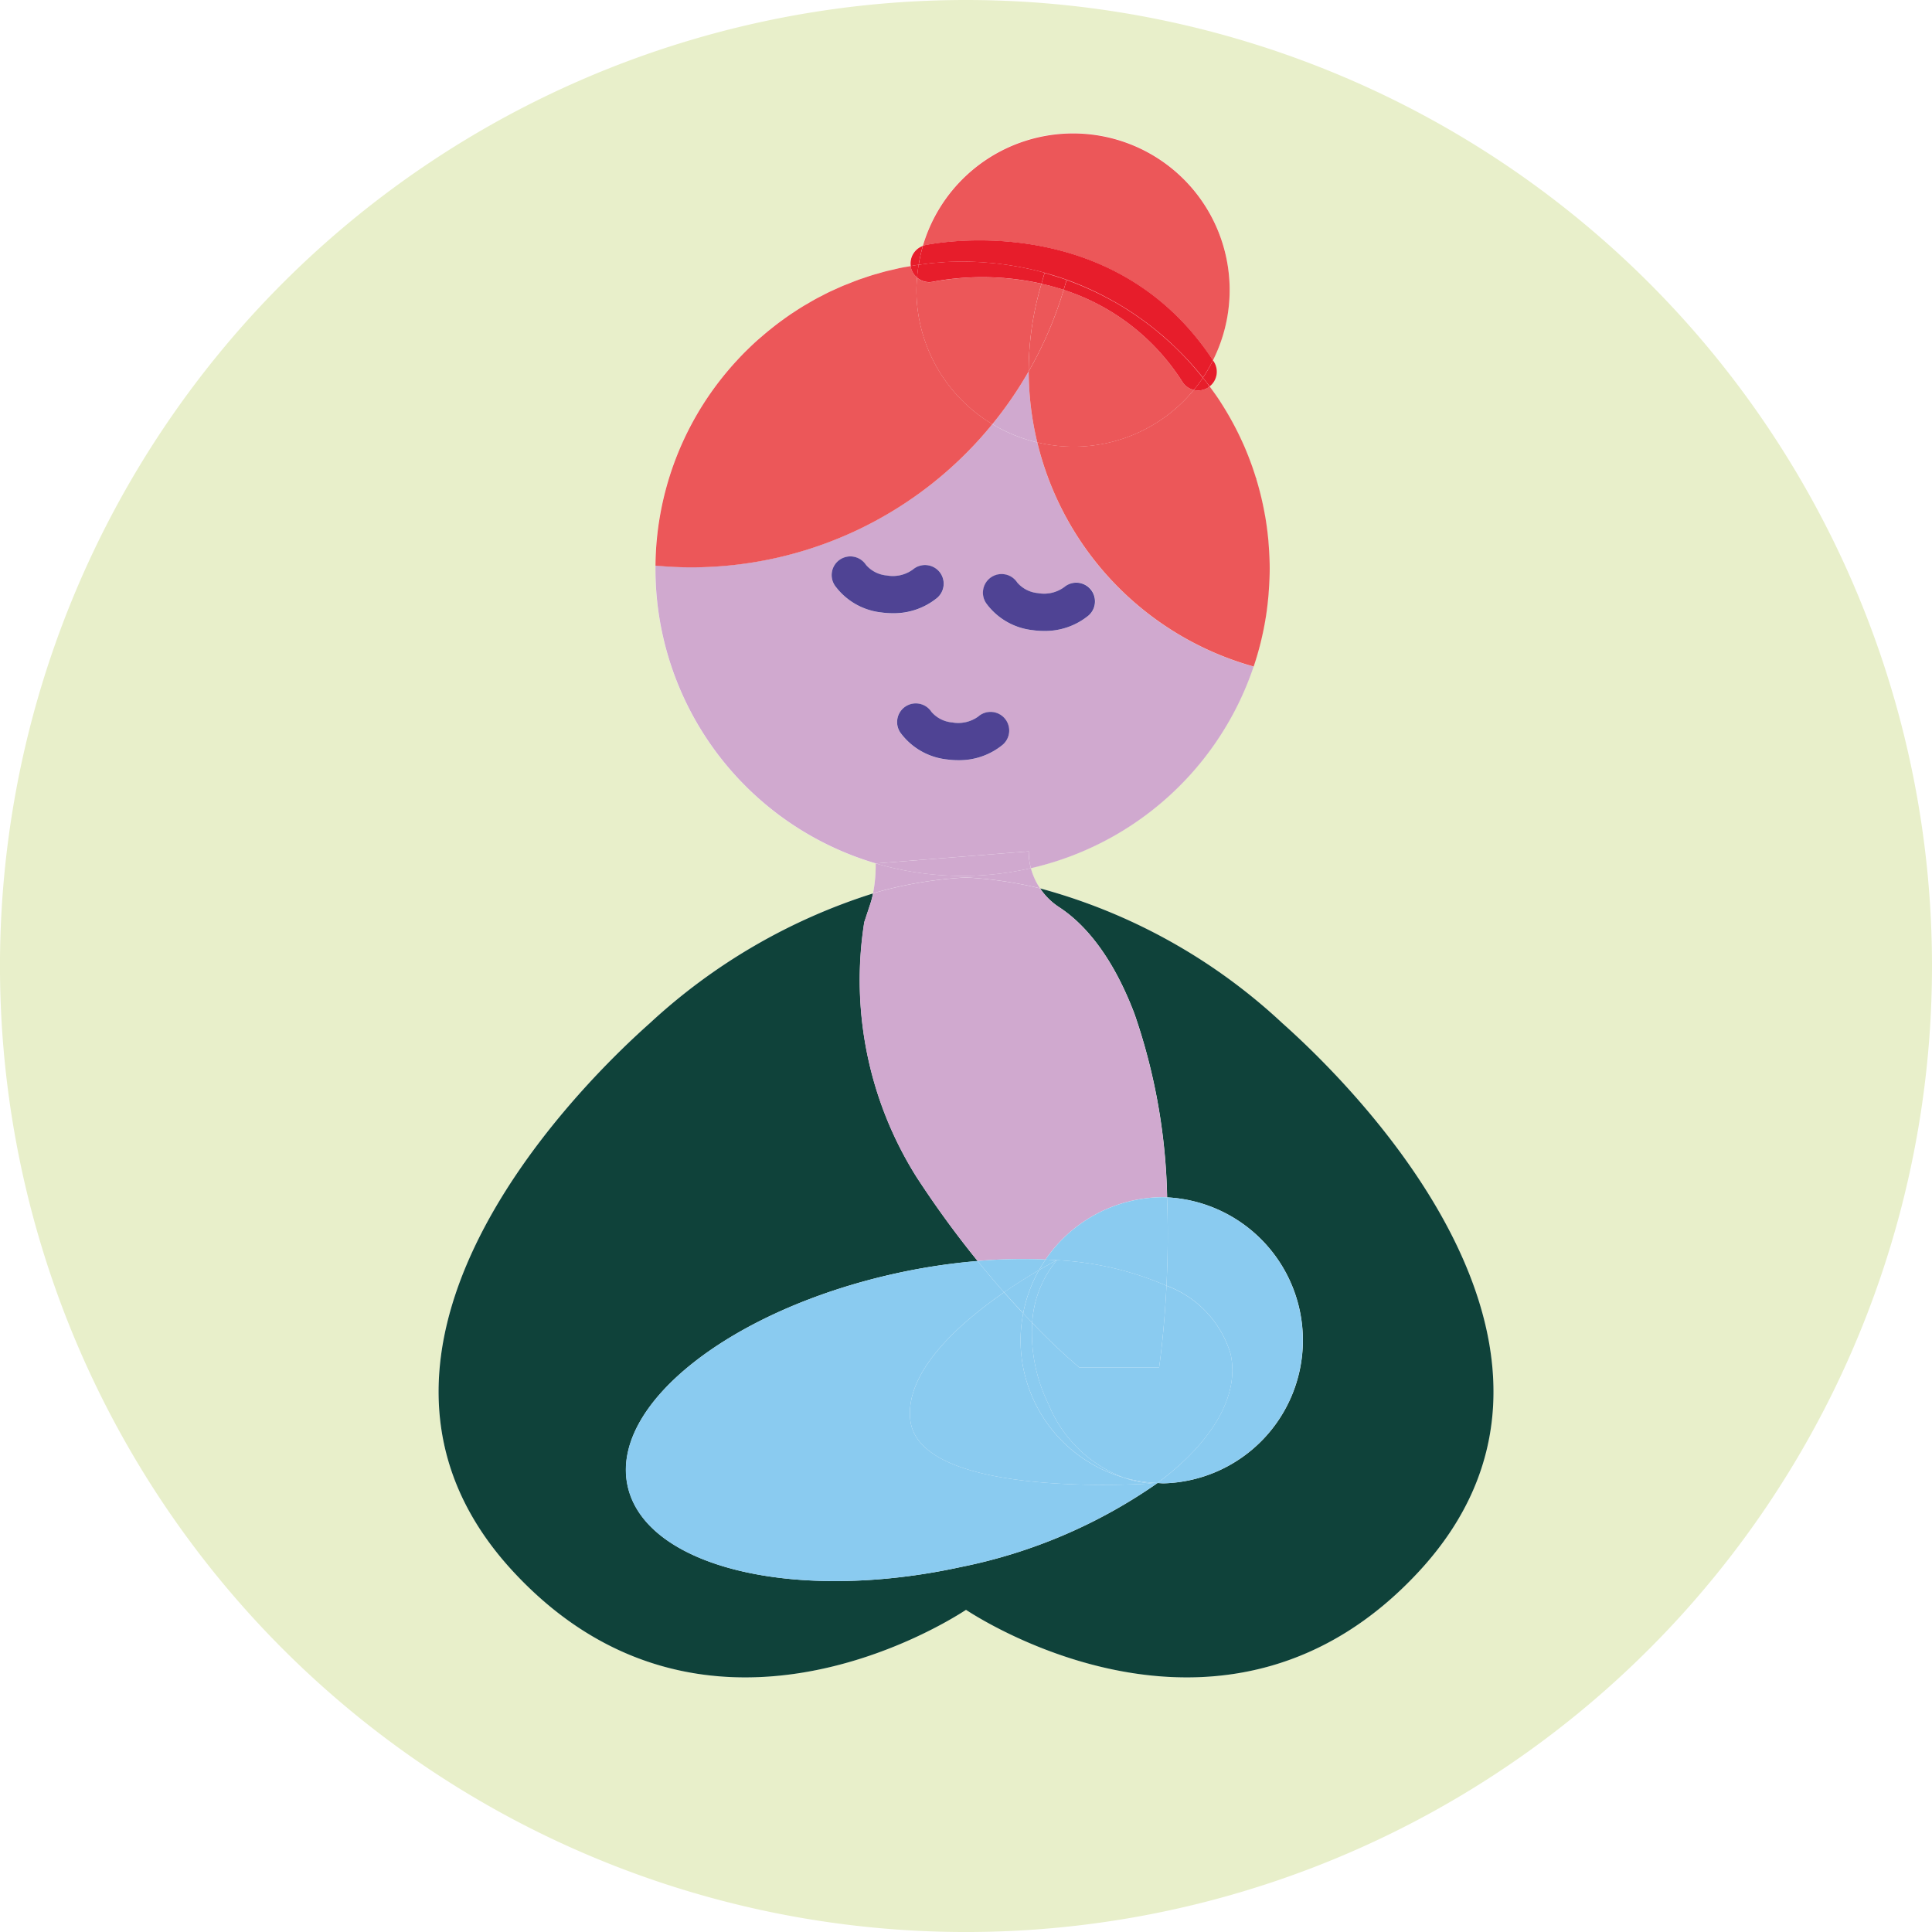 <svg xmlns="http://www.w3.org/2000/svg" width="95.859" height="95.859" viewBox="0 0 95.859 95.859">
  <g id="Group_356" data-name="Group 356" transform="translate(-213.626 -1545.79)">
    <path id="Path_623" data-name="Path 623" d="M261.555,1545.79a47.93,47.93,0,1,0,47.93,47.93A47.93,47.93,0,0,0,261.555,1545.79Zm22.453,77.988c-9.345,10.07-21.283,2.65-22.453,1.883-1.169.767-13.107,8.187-22.452-1.883-9.837-10.6,2.484-23.427,6.763-27.224a29.222,29.222,0,0,1,11.077-6.44,7.089,7.089,0,0,0,.13-1.48h.011a15.244,15.244,0,0,1-10.941-14.621c0-.054,0-.107,0-.161h0v0a15.176,15.176,0,0,1,3.531-9.6l.008-.009q.228-.274.47-.536l.022-.023q.235-.255.48-.5l.04-.038q.238-.236.487-.46c.018-.017.037-.031.055-.048.162-.145.326-.287.5-.425.026-.022.054-.041.08-.063.162-.131.325-.26.492-.384.034-.025.069-.048.1-.073.162-.118.324-.235.491-.347.044-.03.09-.057.134-.086.159-.1.318-.208.481-.306.053-.032.107-.061.16-.092.157-.092.314-.184.474-.271.064-.034.129-.066.193-.1.153-.08.305-.159.461-.234.073-.035.148-.066.221-.1.149-.069.3-.138.45-.2.085-.036.172-.067.258-.1.143-.057.286-.115.431-.169.1-.035.194-.066.29-.1.138-.047.275-.1.415-.139.1-.033.211-.06.316-.09.135-.038.268-.079.4-.114.114-.03.231-.054.347-.08s.257-.062.388-.089.256-.046.384-.068l.106-.019a.921.921,0,0,1,.6-1,7.769,7.769,0,1,1,14.393,5.678c.014.021.028.04.042.06a.925.925,0,0,1-.206,1.23c.169.229.33.463.486.7.024.036.047.074.071.111a15.223,15.223,0,0,1,1.085,2c.023.051.046.1.068.151q.219.5.4,1.02c.02.059.04.118.06.177a15.193,15.193,0,0,1,.565,2.2c.012.068.025.135.036.2q.09.545.14,1.1c.006.071.01.143.016.214.03.387.049.776.049,1.171h0c0,.386-.019.767-.048,1.146,0,.066-.009.132-.015.2q-.05.57-.14,1.128c0,.021-.007.04-.011.06a15.253,15.253,0,0,1-11.636,12.326,3.293,3.293,0,0,0,.455,1,28.5,28.5,0,0,1,12.016,6.686C281.524,1600.351,293.845,1613.178,284.008,1623.778Z" fill="#e8efca"/>
    <path id="Path_624" data-name="Path 624" d="M290.7,1623.8a28.5,28.5,0,0,0-12.016-6.686,3.291,3.291,0,0,0,.939.929c1.088.706,2.57,2.193,3.749,5.312a29.572,29.572,0,0,1,1.614,9.09,7.1,7.1,0,0,1-.17,14.188c-.1,0-.2-.011-.305-.016a25.89,25.89,0,0,1-9.737,4.163c-8.262,1.807-15.674.009-16.555-4.016s5.1-8.753,13.367-10.56a30.724,30.724,0,0,1,4-.6,49.272,49.272,0,0,1-3.033-4.168,18.35,18.35,0,0,1-2.591-12.649l.3-.915a4.339,4.339,0,0,0,.132-.509,29.221,29.221,0,0,0-11.077,6.44c-4.279,3.8-16.6,16.625-6.763,27.224,9.345,10.07,21.283,2.65,22.452,1.883,1.17.767,13.108,8.187,22.453-1.883C307.3,1640.424,294.975,1627.6,290.7,1623.8Z" transform="translate(-13.45 -27.245)" fill="#0f423a"/>
    <path id="Path_625" data-name="Path 625" d="M302.111,1567.761a7.768,7.768,0,1,0-14.393-5.678.9.9,0,0,1,.107-.035C287.917,1562.028,297.052,1560.078,302.111,1567.761Z" transform="translate(-28.303 -4.091)" fill="#ec5759"/>
    <path id="Path_626" data-name="Path 626" d="M266.249,1585.261a15.18,15.18,0,0,1,3.531-9.6A15.177,15.177,0,0,0,266.249,1585.261Z" transform="translate(-20.102 -11.412)" fill="#d0a9cf"/>
    <path id="Path_627" data-name="Path 627" d="M273.612,1573.594q.238-.235.487-.46Q273.851,1573.357,273.612,1573.594Z" transform="translate(-22.914 -10.445)" fill="#d0a9cf"/>
    <path id="Path_628" data-name="Path 628" d="M284.109,1567.68c.135-.038.268-.079.4-.114C284.377,1567.6,284.244,1567.641,284.109,1567.68Z" transform="translate(-26.924 -8.318)" fill="#d0a9cf"/>
    <path id="Path_629" data-name="Path 629" d="M274.489,1572.793c.162-.145.326-.287.5-.425C274.815,1572.506,274.651,1572.649,274.489,1572.793Z" transform="translate(-23.249 -10.153)" fill="#d0a9cf"/>
    <path id="Path_630" data-name="Path 630" d="M271.975,1575.32q.228-.274.47-.536Q272.2,1575.046,271.975,1575.32Z" transform="translate(-22.289 -11.076)" fill="#d0a9cf"/>
    <path id="Path_631" data-name="Path 631" d="M315.534,1591.455h0c0,.385-.019.767-.048,1.146C315.514,1592.222,315.534,1591.841,315.534,1591.455Z" transform="translate(-38.91 -17.444)" fill="#d0a9cf"/>
    <path id="Path_632" data-name="Path 632" d="M315.375,1593.628c-.034.38-.079.757-.14,1.128Q315.326,1594.2,315.375,1593.628Z" transform="translate(-38.814 -18.274)" fill="#d0a9cf"/>
    <path id="Path_633" data-name="Path 633" d="M272.77,1574.438q.235-.255.48-.5Q273,1574.183,272.77,1574.438Z" transform="translate(-22.593 -10.753)" fill="#d0a9cf"/>
    <path id="Path_634" data-name="Path 634" d="M278.431,1570.016c.157-.092.314-.184.474-.271C278.745,1569.832,278.588,1569.924,278.431,1570.016Z" transform="translate(-24.755 -9.151)" fill="#d0a9cf"/>
    <path id="Path_635" data-name="Path 635" d="M280.614,1568.919c.149-.068.3-.138.45-.2C280.912,1568.781,280.763,1568.851,280.614,1568.919Z" transform="translate(-25.589 -8.758)" fill="#d0a9cf"/>
    <path id="Path_636" data-name="Path 636" d="M279.51,1569.44c.153-.08.305-.159.461-.234C279.815,1569.281,279.663,1569.361,279.51,1569.44Z" transform="translate(-25.167 -8.945)" fill="#d0a9cf"/>
    <path id="Path_637" data-name="Path 637" d="M282.926,1568.035c.138-.047.275-.1.415-.139C283.2,1567.939,283.064,1567.988,282.926,1568.035Z" transform="translate(-26.472 -8.444)" fill="#d0a9cf"/>
    <path id="Path_638" data-name="Path 638" d="M275.42,1572.029c.162-.131.325-.26.492-.384C275.745,1571.769,275.582,1571.9,275.42,1572.029Z" transform="translate(-23.605 -9.876)" fill="#d0a9cf"/>
    <path id="Path_639" data-name="Path 639" d="M277.394,1570.638c.159-.1.318-.208.481-.306C277.712,1570.43,277.553,1570.534,277.394,1570.638Z" transform="translate(-24.359 -9.375)" fill="#d0a9cf"/>
    <path id="Path_640" data-name="Path 640" d="M281.759,1568.449c.143-.057.286-.115.431-.169C282.045,1568.333,281.9,1568.391,281.759,1568.449Z" transform="translate(-26.026 -8.591)" fill="#d0a9cf"/>
    <path id="Path_641" data-name="Path 641" d="M276.382,1571.313c.162-.118.324-.235.491-.347C276.706,1571.078,276.544,1571.195,276.382,1571.313Z" transform="translate(-23.972 -9.617)" fill="#d0a9cf"/>
    <path id="Path_642" data-name="Path 642" d="M315.23,1587.429q.09.545.14,1.1Q315.319,1587.974,315.23,1587.429Z" transform="translate(-38.812 -15.906)" fill="#d0a9cf"/>
    <path id="Path_643" data-name="Path 643" d="M286.677,1567.151l-.106.019.106-.019Z" transform="translate(-27.865 -8.16)" fill="#d0a9cf"/>
    <path id="Path_644" data-name="Path 644" d="M314.257,1583.539a15.172,15.172,0,0,1,.565,2.2A15.2,15.2,0,0,0,314.257,1583.539Z" transform="translate(-38.441 -14.42)" fill="#d0a9cf"/>
    <path id="Path_645" data-name="Path 645" d="M313.509,1581.6q.219.5.4,1.02Q313.728,1582.1,313.509,1581.6Z" transform="translate(-38.155 -13.68)" fill="#d0a9cf"/>
    <path id="Path_646" data-name="Path 646" d="M285.323,1567.381c.129-.03.257-.062.388-.089C285.58,1567.319,285.452,1567.351,285.323,1567.381Z" transform="translate(-27.388 -8.214)" fill="#d0a9cf"/>
    <path id="Path_647" data-name="Path 647" d="M284.873,1601.875a15.252,15.252,0,0,0,11.636-12.326,15.3,15.3,0,0,1-.582,2.324,15.261,15.261,0,0,1-10.737-11.124,7.693,7.693,0,0,1-2.227-.908,19.252,19.252,0,0,1-14.948,7.1c-.6,0-1.187-.032-1.769-.085,0,.054,0,.107,0,.161a15.244,15.244,0,0,0,10.941,14.621l7.581-.6A3.28,3.28,0,0,0,284.873,1601.875Zm-1.964-14.423a.927.927,0,0,1,1.287.25,1.531,1.531,0,0,0,1.029.526,1.688,1.688,0,0,0,1.305-.3.927.927,0,1,1,1.193,1.419,3.4,3.4,0,0,1-2.2.758,3.929,3.929,0,0,1-.555-.039,3.294,3.294,0,0,1-2.308-1.325A.927.927,0,0,1,282.909,1587.452Zm-5.447,1.736a3.294,3.294,0,0,1-2.308-1.325.927.927,0,1,1,1.536-1.038,1.532,1.532,0,0,0,1.029.527,1.684,1.684,0,0,0,1.305-.3.927.927,0,1,1,1.192,1.42,3.4,3.4,0,0,1-2.2.758A3.936,3.936,0,0,1,277.462,1589.188Zm6,6.573a3.406,3.406,0,0,1-2.2.758,4.024,4.024,0,0,1-.556-.038,3.294,3.294,0,0,1-2.307-1.325.927.927,0,1,1,1.536-1.038,1.531,1.531,0,0,0,1.028.526,1.693,1.693,0,0,0,1.306-.3.927.927,0,1,1,1.192,1.42Z" transform="translate(-20.099 -13.007)" fill="#d0a9cf"/>
    <path id="Path_648" data-name="Path 648" d="M311.644,1578.124a15.217,15.217,0,0,1,1.085,2A15.217,15.217,0,0,0,311.644,1578.124Z" transform="translate(-37.442 -12.351)" fill="#d0a9cf"/>
    <path id="Path_649" data-name="Path 649" d="M311.224,1577.511c-.156-.239-.318-.473-.486-.7l-.007.006C310.9,1577.044,311.067,1577.274,311.224,1577.511Z" transform="translate(-37.093 -11.849)" fill="#d0a9cf"/>
    <path id="Path_650" data-name="Path 650" d="M315.483,1589.56c.03.387.049.776.049,1.171C315.532,1590.336,315.513,1589.947,315.483,1589.56Z" transform="translate(-38.909 -16.72)" fill="#d0a9cf"/>
    <path id="Path_651" data-name="Path 651" d="M293.3,1578.222a7.691,7.691,0,0,0,2.227.908,15.2,15.2,0,0,1-.426-3.526A19.285,19.285,0,0,1,293.3,1578.222Z" transform="translate(-30.435 -11.389)" fill="#d0a9cf"/>
    <path id="Path_652" data-name="Path 652" d="M313.4,1581.357c.023.051.046.1.068.151C313.445,1581.457,313.422,1581.408,313.4,1581.357Z" transform="translate(-38.113 -13.586)" fill="#ec5759"/>
    <path id="Path_653" data-name="Path 653" d="M315.563,1591.455h0Z" transform="translate(-38.939 -17.444)" fill="#ec5759"/>
    <path id="Path_654" data-name="Path 654" d="M311.529,1577.945c.024.036.047.073.071.111C311.576,1578.019,311.553,1577.981,311.529,1577.945Z" transform="translate(-37.398 -12.283)" fill="#ec5759"/>
    <path id="Path_655" data-name="Path 655" d="M314.16,1583.252c.02.059.04.118.06.177C314.2,1583.37,314.18,1583.311,314.16,1583.252Z" transform="translate(-38.403 -14.31)" fill="#ec5759"/>
    <path id="Path_656" data-name="Path 656" d="M315.477,1593.309c0,.066-.009.132-.015.2C315.468,1593.441,315.472,1593.375,315.477,1593.309Z" transform="translate(-38.901 -18.152)" fill="#ec5759"/>
    <path id="Path_657" data-name="Path 657" d="M315.457,1589.213c.006.071.01.143.016.214C315.467,1589.356,315.463,1589.284,315.457,1589.213Z" transform="translate(-38.899 -16.587)" fill="#ec5759"/>
    <path id="Path_658" data-name="Path 658" d="M315.229,1595.453c0,.02-.007.04-.011.06C315.221,1595.493,315.225,1595.473,315.229,1595.453Z" transform="translate(-38.808 -18.971)" fill="#ec5759"/>
    <path id="Path_659" data-name="Path 659" d="M315.172,1587.1c.012.068.025.135.036.2C315.2,1587.235,315.184,1587.168,315.172,1587.1Z" transform="translate(-38.79 -15.78)" fill="#ec5759"/>
    <path id="Path_660" data-name="Path 660" d="M305.391,1576.866a.922.922,0,0,1-.506.15.947.947,0,0,1-.216-.026,7.724,7.724,0,0,1-7.765,2.6,15.261,15.261,0,0,0,10.737,11.124,15.3,15.3,0,0,0,.582-2.324c0-.02.007-.04.01-.06.061-.371.106-.748.14-1.128.006-.066.01-.132.015-.2.028-.379.048-.76.048-1.146h0c0-.395-.02-.784-.049-1.171-.006-.072-.01-.143-.016-.214q-.051-.557-.14-1.1c-.011-.068-.024-.135-.036-.2a15.172,15.172,0,0,0-.565-2.2c-.02-.059-.04-.119-.06-.177q-.184-.519-.4-1.02c-.022-.051-.045-.1-.068-.151a15.223,15.223,0,0,0-1.085-2c-.024-.037-.047-.074-.071-.111-.156-.238-.325-.467-.494-.7C305.429,1576.835,305.412,1576.852,305.391,1576.866Z" transform="translate(-31.812 -11.853)" fill="#ec5759"/>
    <path id="Path_661" data-name="Path 661" d="M304.406,1574.026a.922.922,0,0,1-.561-.395,10.962,10.962,0,0,0-5.894-4.571,19.177,19.177,0,0,1-1.736,4.044,15.2,15.2,0,0,0,.426,3.526,7.723,7.723,0,0,0,7.765-2.6Z" transform="translate(-31.549 -8.889)" fill="#ec5759"/>
    <path id="Path_662" data-name="Path 662" d="M285.95,1567.25c.127-.025.256-.046.384-.068C286.206,1567.2,286.077,1567.225,285.95,1567.25Z" transform="translate(-27.627 -8.172)" fill="#ec5759"/>
    <path id="Path_663" data-name="Path 663" d="M283.6,1567.84c.1-.033.211-.06.316-.09C283.808,1567.78,283.7,1567.808,283.6,1567.84Z" transform="translate(-26.729 -8.389)" fill="#ec5759"/>
    <path id="Path_664" data-name="Path 664" d="M282.456,1568.219c.1-.035.194-.066.29-.1C282.65,1568.154,282.552,1568.184,282.456,1568.219Z" transform="translate(-26.293 -8.53)" fill="#ec5759"/>
    <path id="Path_665" data-name="Path 665" d="M280.256,1569.144c.073-.035.148-.066.221-.1C280.4,1569.078,280.329,1569.109,280.256,1569.144Z" transform="translate(-25.452 -8.883)" fill="#ec5759"/>
    <path id="Path_666" data-name="Path 666" d="M281.342,1568.654c.085-.035.172-.067.258-.1C281.514,1568.587,281.427,1568.619,281.342,1568.654Z" transform="translate(-25.867 -8.695)" fill="#ec5759"/>
    <path id="Path_667" data-name="Path 667" d="M276.216,1571.6c.034-.025.069-.048.1-.073C276.285,1571.552,276.25,1571.575,276.216,1571.6Z" transform="translate(-23.909 -9.831)" fill="#ec5759"/>
    <path id="Path_668" data-name="Path 668" d="M272.735,1574.77l.022-.023Z" transform="translate(-22.579 -11.062)" fill="#ec5759"/>
    <path id="Path_669" data-name="Path 669" d="M279.2,1569.684c.064-.034.129-.065.193-.1C279.327,1569.618,279.262,1569.65,279.2,1569.684Z" transform="translate(-25.048 -9.09)" fill="#ec5759"/>
    <path id="Path_670" data-name="Path 670" d="M273.547,1573.916l.04-.038Z" transform="translate(-22.89 -10.73)" fill="#ec5759"/>
    <path id="Path_671" data-name="Path 671" d="M274.4,1573.1c.018-.017.037-.031.055-.048C274.437,1573.072,274.418,1573.087,274.4,1573.1Z" transform="translate(-23.215 -10.415)" fill="#ec5759"/>
    <path id="Path_672" data-name="Path 672" d="M271.962,1575.661l.008-.009Z" transform="translate(-22.284 -11.407)" fill="#ec5759"/>
    <path id="Path_673" data-name="Path 673" d="M266.249,1591.194h0v0Z" transform="translate(-20.102 -17.343)" fill="#ec5759"/>
    <path id="Path_674" data-name="Path 674" d="M277.177,1570.913c.044-.029.09-.057.134-.086C277.267,1570.856,277.221,1570.883,277.177,1570.913Z" transform="translate(-24.276 -9.564)" fill="#ec5759"/>
    <path id="Path_675" data-name="Path 675" d="M284.762,1567.516c.114-.03.231-.054.347-.08C284.993,1567.463,284.876,1567.487,284.762,1567.516Z" transform="translate(-27.174 -8.269)" fill="#ec5759"/>
    <path id="Path_676" data-name="Path 676" d="M275.29,1572.329c.026-.022.054-.041.08-.063C275.344,1572.288,275.316,1572.307,275.29,1572.329Z" transform="translate(-23.555 -10.114)" fill="#ec5759"/>
    <path id="Path_677" data-name="Path 677" d="M278.172,1570.275c.053-.031.107-.061.16-.092C278.279,1570.214,278.225,1570.244,278.172,1570.275Z" transform="translate(-24.656 -9.318)" fill="#ec5759"/>
    <path id="Path_678" data-name="Path 678" d="M282.967,1574.993a7.76,7.76,0,0,1-3.768-6.652c0-.208.015-.412.032-.617a.919.919,0,0,1-.307-.5c-.006-.024,0-.048-.009-.072l-.106.019c-.128.022-.257.043-.384.068s-.258.059-.388.089-.232.051-.347.08c-.136.035-.269.075-.4.114-.106.03-.212.057-.316.09-.14.043-.277.092-.415.139-.1.033-.195.063-.29.1-.145.053-.288.111-.431.169-.086.034-.173.066-.258.1-.152.064-.3.133-.45.2-.074.034-.148.066-.221.1-.156.075-.308.154-.461.234-.064.033-.129.065-.193.1-.16.086-.317.179-.474.271-.053.031-.108.061-.16.092-.163.1-.322.2-.481.306l-.134.086c-.167.112-.329.229-.491.347-.033.025-.069.048-.1.073-.167.124-.33.253-.492.384-.027.022-.054.041-.08.063-.169.138-.333.281-.5.425-.018.016-.037.031-.055.048q-.248.224-.487.46l-.04.038q-.246.244-.48.5l-.022.023q-.241.262-.47.536l-.008.009a15.18,15.18,0,0,0-3.531,9.6v0c.583.053,1.172.085,1.769.085A19.251,19.251,0,0,0,282.967,1574.993Z" transform="translate(-20.102 -8.16)" fill="#ec5759"/>
    <path id="Path_679" data-name="Path 679" d="M292.771,1572.684a15.175,15.175,0,0,1,.636-4.313,13.486,13.486,0,0,0-5.374-.1.92.92,0,0,1-.8-.2c-.016.2-.032.408-.032.617a7.76,7.76,0,0,0,3.768,6.652,19.287,19.287,0,0,0,1.8-2.618C292.772,1572.707,292.771,1572.7,292.771,1572.684Z" transform="translate(-28.106 -8.503)" fill="#ec5759"/>
    <path id="Path_680" data-name="Path 680" d="M296.213,1572.883c0,.012,0,.023,0,.034a19.175,19.175,0,0,0,1.736-4.044c-.372-.122-.74-.222-1.1-.3A15.175,15.175,0,0,0,296.213,1572.883Z" transform="translate(-31.548 -8.702)" fill="#ec5759"/>
    <path id="Path_681" data-name="Path 681" d="M288.311,1615.807h.039v0a20.086,20.086,0,0,1,3.653.539,3.293,3.293,0,0,1-.455-1,15.224,15.224,0,0,1-7.69-.235h-.011a7.089,7.089,0,0,1-.13,1.48,20.389,20.389,0,0,1,4.593-.784Z" transform="translate(-26.774 -26.481)" fill="#d0a9cf"/>
    <path id="Path_682" data-name="Path 682" d="M282.869,1618.447a18.349,18.349,0,0,0,2.591,12.649,49.252,49.252,0,0,0,3.033,4.168,26.326,26.326,0,0,1,3.373-.072,7.09,7.09,0,0,1,5.858-3.092c.057,0,.113.007.17.009a29.57,29.57,0,0,0-1.614-9.09c-1.18-3.119-2.661-4.605-3.749-5.312a3.289,3.289,0,0,1-.939-.929,20.074,20.074,0,0,0-3.653-.539v0H287.9v0a20.382,20.382,0,0,0-4.593.784,4.331,4.331,0,0,1-.132.509Z" transform="translate(-26.363 -26.91)" fill="#d0a9cf"/>
    <path id="Path_683" data-name="Path 683" d="M291.636,1614.978a3.278,3.278,0,0,1-.109-.836l-7.581.6a15.224,15.224,0,0,0,7.69.235Z" transform="translate(-26.862 -26.11)" fill="#d0a9cf"/>
    <path id="Path_684" data-name="Path 684" d="M290.018,1658.06s-11.575.844-12.032-3.14c-.277-2.417,2.457-4.82,4.652-6.337-.419-.475-.86-.994-1.314-1.556a30.746,30.746,0,0,0-4,.605c-8.263,1.807-14.247,6.535-13.367,10.56s8.292,5.823,16.555,4.016a25.888,25.888,0,0,0,9.737-4.163,7.084,7.084,0,0,1-1.685-.272A4.612,4.612,0,0,0,290.018,1658.06Z" transform="translate(-19.194 -38.672)" fill="#8acbf0"/>
    <path id="Path_685" data-name="Path 685" d="M295.161,1647.418c.1-.179.207-.354.323-.523a26.326,26.326,0,0,0-3.373.072c.454.561.895,1.081,1.314,1.556C294.086,1648.066,294.7,1647.69,295.161,1647.418Z" transform="translate(-29.981 -38.612)" fill="#8acbf0"/>
    <path id="Path_686" data-name="Path 686" d="M307,1646.3a5.2,5.2,0,0,1,3.183,3.394c.462,2.113-.97,4.42-3.63,6.4.1,0,.2.015.305.015a7.1,7.1,0,0,0,.17-14.188C307.092,1643.522,307.064,1645.023,307,1646.3Z" transform="translate(-35.498 -36.722)" fill="#8acbf0"/>
    <path id="Path_687" data-name="Path 687" d="M297.569,1645q.283.013.559.032h0a15.564,15.564,0,0,1,5.44,1.267c.064-1.281.091-2.781.028-4.382-.057,0-.112-.009-.17-.009A7.09,7.09,0,0,0,297.569,1645Z" transform="translate(-32.066 -36.716)" fill="#8acbf0"/>
    <path id="Path_688" data-name="Path 688" d="M306.328,1652.406a5.2,5.2,0,0,0-3.183-3.394c-.12,2.423-.366,4.054-.366,4.054h-3.963a30.783,30.783,0,0,1-2.334-2.214,8,8,0,0,0,.81,4.042,6.5,6.5,0,0,0,3.72,3.635,7.084,7.084,0,0,0,1.685.272C305.357,1656.826,306.79,1654.519,306.328,1652.406Z" transform="translate(-31.642 -39.43)" fill="#8acbf0"/>
    <path id="Path_689" data-name="Path 689" d="M297.928,1646.942q-.276-.019-.559-.032c-.116.169-.222.344-.323.523C297.582,1647.12,297.926,1646.943,297.928,1646.942Z" transform="translate(-31.866 -38.627)" fill="#8acbf0"/>
    <path id="Path_690" data-name="Path 690" d="M298.83,1652.283h3.963s.246-1.631.366-4.054a15.558,15.558,0,0,0-5.44-1.267,5.34,5.34,0,0,0-1.222,3.107A30.809,30.809,0,0,0,298.83,1652.283Z" transform="translate(-31.656 -38.647)" fill="#8acbf0"/>
    <path id="Path_691" data-name="Path 691" d="M285.741,1591.227a.928.928,0,0,0-1.306-.113,1.684,1.684,0,0,1-1.305.3,1.532,1.532,0,0,1-1.029-.527.927.927,0,1,0-1.536,1.038,3.294,3.294,0,0,0,2.308,1.325,3.936,3.936,0,0,0,.555.039,3.4,3.4,0,0,0,2.2-.758A.928.928,0,0,0,285.741,1591.227Z" transform="translate(-25.509 -17.072)" fill="#4f4394"/>
    <path id="Path_692" data-name="Path 692" d="M295.018,1594.671a3.929,3.929,0,0,0,.555.039,3.4,3.4,0,0,0,2.2-.758.927.927,0,1,0-1.193-1.42,1.687,1.687,0,0,1-1.305.3,1.531,1.531,0,0,1-1.029-.527.927.927,0,1,0-1.536,1.038A3.294,3.294,0,0,0,295.018,1594.671Z" transform="translate(-30.149 -17.614)" fill="#4f4394"/>
    <path id="Path_693" data-name="Path 693" d="M289.689,1602.914a1.694,1.694,0,0,1-1.306.3,1.531,1.531,0,0,1-1.028-.526.927.927,0,1,0-1.536,1.038,3.3,3.3,0,0,0,2.307,1.325,4.043,4.043,0,0,0,.556.038,3.406,3.406,0,0,0,2.2-.758.927.927,0,1,0-1.192-1.42Z" transform="translate(-27.516 -21.58)" fill="#4f4394"/>
    <path id="Path_694" data-name="Path 694" d="M292.169,1651.923a7.12,7.12,0,0,1,.13-1.337c-.3-.321-.616-.664-.949-1.041-2.195,1.517-4.929,3.92-4.652,6.337.457,3.984,12.032,3.14,12.032,3.14a4.611,4.611,0,0,1-1.454-.288A7.1,7.1,0,0,1,292.169,1651.923Z" transform="translate(-27.906 -39.633)" fill="#8acbf0"/>
    <path id="Path_695" data-name="Path 695" d="M295.974,1647.756c-.465.272-1.076.648-1.737,1.1.332.377.647.72.949,1.041A7.031,7.031,0,0,1,295.974,1647.756Z" transform="translate(-30.793 -38.951)" fill="#8acbf0"/>
    <path id="Path_696" data-name="Path 696" d="M298.474,1646.962h0Z" transform="translate(-32.411 -38.647)" fill="#8acbf0"/>
    <path id="Path_697" data-name="Path 697" d="M295.562,1652.566a7.1,7.1,0,0,0,5.108,6.81,6.5,6.5,0,0,1-3.72-3.635,8,8,0,0,1-.81-4.042q-.217-.224-.447-.47A7.122,7.122,0,0,0,295.562,1652.566Z" transform="translate(-31.299 -40.277)" fill="#8acbf0"/>
    <path id="Path_698" data-name="Path 698" d="M295.772,1649.6q.231.246.447.47a5.341,5.341,0,0,1,1.222-3.107h0s-.347.178-.881.491A7.032,7.032,0,0,0,295.772,1649.6Z" transform="translate(-31.379 -38.647)" fill="#8acbf0"/>
    <path id="Path_699" data-name="Path 699" d="M310.31,1575.718l.06.076c.056.073.112.145.167.219a.925.925,0,0,0,.206-1.23c-.014-.02-.028-.039-.042-.06a7.7,7.7,0,0,1-.5.861Z" transform="translate(-36.892 -11.052)" fill="#e71d2b"/>
    <path id="Path_700" data-name="Path 700" d="M287.132,1566.47a7.683,7.683,0,0,1,.208-.936.921.921,0,0,0-.6,1c.086-.015.171-.033.258-.046C287.04,1566.481,287.086,1566.477,287.132,1566.47Z" transform="translate(-27.925 -7.542)" fill="#e71d2b"/>
    <path id="Path_701" data-name="Path 701" d="M287.67,1566.267c.111-.014.223-.031.334-.043.172-.017.346-.028.52-.04.084-.005.167-.015.252-.019q.388-.02.782-.02c.415,0,.825.021,1.231.054l.18.014c.392.036.779.088,1.162.153l.178.031c.392.072.78.156,1.162.257l.063.018c.4.109.8.232,1.189.372h0a15.211,15.211,0,0,1,2.329,1.072l.006,0a15.309,15.309,0,0,1,2.005,1.357l.019.015q.462.371.893.775l.045.043a15.314,15.314,0,0,1,1.465,1.595,7.681,7.681,0,0,0,.5-.861c-5.059-7.683-14.194-5.733-14.286-5.713a.9.9,0,0,0-.107.035,7.684,7.684,0,0,0-.208.936C287.477,1566.289,287.574,1566.279,287.67,1566.267Z" transform="translate(-28.174 -7.375)" fill="#e71d2b"/>
    <path id="Path_702" data-name="Path 702" d="M310.308,1576.25l-.106-.135,0,.005C310.234,1576.164,310.273,1576.2,310.308,1576.25Z" transform="translate(-36.89 -11.584)" fill="#e71d2b"/>
    <path id="Path_703" data-name="Path 703" d="M287,1567.077c-.087.013-.172.031-.258.046h0C286.829,1567.108,286.914,1567.09,287,1567.077Z" transform="translate(-27.93 -8.132)" fill="#e71d2b"/>
    <path id="Path_704" data-name="Path 704" d="M310.631,1576.681l.007-.006c-.055-.073-.111-.146-.167-.219C310.528,1576.529,310.576,1576.607,310.631,1576.681Z" transform="translate(-36.995 -11.714)" fill="#e71d2b"/>
    <path id="Path_705" data-name="Path 705" d="M290.9,1566.8c.415,0,.825.021,1.231.054C291.727,1566.816,291.317,1566.8,290.9,1566.8Z" transform="translate(-29.519 -8.024)" fill="#e71d2b"/>
    <path id="Path_706" data-name="Path 706" d="M295.354,1567.2c.392.072.781.156,1.162.257C296.134,1567.359,295.746,1567.275,295.354,1567.2Z" transform="translate(-31.22 -8.18)" fill="#e71d2b"/>
    <path id="Path_707" data-name="Path 707" d="M293.186,1566.9c.392.036.779.088,1.162.153C293.965,1566.992,293.578,1566.94,293.186,1566.9Z" transform="translate(-30.392 -8.065)" fill="#e71d2b"/>
    <path id="Path_708" data-name="Path 708" d="M309.3,1575.129a15.277,15.277,0,0,0-1.465-1.595,15.32,15.32,0,0,1,1.462,1.6Z" transform="translate(-35.987 -10.598)" fill="#e71d2b"/>
    <path id="Path_709" data-name="Path 709" d="M287.848,1566.964c.111-.014.222-.031.334-.043C288.07,1566.933,287.959,1566.949,287.848,1566.964Z" transform="translate(-28.352 -8.072)" fill="#e71d2b"/>
    <path id="Path_710" data-name="Path 710" d="M303.039,1569.99a15.321,15.321,0,0,1,2.005,1.357A15.321,15.321,0,0,0,303.039,1569.99Z" transform="translate(-34.155 -9.244)" fill="#e71d2b"/>
    <path id="Path_711" data-name="Path 711" d="M306.315,1572.21q.462.371.893.775Q306.776,1572.581,306.315,1572.21Z" transform="translate(-35.407 -10.092)" fill="#e71d2b"/>
    <path id="Path_712" data-name="Path 712" d="M297.436,1567.676c.109.03.214.071.322.1.257.077.516.15.767.24-.389-.14-.786-.263-1.189-.372.033.009.065.022.1.031Z" transform="translate(-31.977 -8.35)" fill="#e71d2b"/>
    <path id="Path_713" data-name="Path 713" d="M289.23,1566.846c.084-.005.167-.015.252-.019C289.4,1566.831,289.314,1566.84,289.23,1566.846Z" transform="translate(-28.88 -8.036)" fill="#e71d2b"/>
    <path id="Path_714" data-name="Path 714" d="M301.588,1569.322a15.2,15.2,0,0,0-2.329-1.072l0,.006A15.192,15.192,0,0,1,301.588,1569.322Z" transform="translate(-32.711 -8.58)" fill="#e71d2b"/>
    <path id="Path_715" data-name="Path 715" d="M310.375,1576.333l.06.076Z" transform="translate(-36.958 -11.667)" fill="#e71d2b"/>
    <path id="Path_716" data-name="Path 716" d="M307.76,1573.464l.045.043Z" transform="translate(-35.959 -10.571)" fill="#e71d2b"/>
    <path id="Path_717" data-name="Path 717" d="M306.284,1572.186l.019.015Z" transform="translate(-35.395 -10.083)" fill="#e71d2b"/>
    <path id="Path_718" data-name="Path 718" d="M303.029,1569.985l.006,0Z" transform="translate(-34.152 -9.242)" fill="#e71d2b"/>
    <path id="Path_719" data-name="Path 719" d="M309.469,1576.724a.94.94,0,0,0,.216.027.921.921,0,0,0,.506-.15c.021-.014.038-.031.057-.046-.055-.074-.1-.152-.159-.225l-.06-.076c-.035-.045-.074-.086-.109-.13Q309.709,1576.435,309.469,1576.724Z" transform="translate(-36.612 -11.587)" fill="#e71d2b"/>
    <path id="Path_720" data-name="Path 720" d="M299.024,1568.755a10.963,10.963,0,0,1,5.894,4.571.923.923,0,0,0,.561.395q.239-.289.451-.6a15.32,15.32,0,0,0-1.462-1.6l-.045-.043q-.432-.4-.893-.775l-.019-.015a15.331,15.331,0,0,0-2.005-1.357l-.006,0a15.182,15.182,0,0,0-2.331-1.066C299.124,1568.426,299.073,1568.59,299.024,1568.755Z" transform="translate(-32.622 -8.583)" fill="#e71d2b"/>
    <path id="Path_721" data-name="Path 721" d="M297.5,1567.694v0c.109.03.214.069.323.1C297.711,1567.765,297.607,1567.724,297.5,1567.694Z" transform="translate(-32.038 -8.367)" fill="#e71d2b"/>
    <path id="Path_722" data-name="Path 722" d="M287.3,1567.049c-.046.006-.092.011-.137.017.045-.007.091-.011.137-.017Z" transform="translate(-28.09 -8.121)" fill="#e71d2b"/>
    <path id="Path_723" data-name="Path 723" d="M288.389,1566.9c.172-.017.346-.028.52-.04C288.735,1566.869,288.561,1566.879,288.389,1566.9Z" transform="translate(-28.559 -8.047)" fill="#e71d2b"/>
    <path id="Path_724" data-name="Path 724" d="M289.637,1566.815q.388-.02.782-.02Q290.026,1566.8,289.637,1566.815Z" transform="translate(-29.036 -8.024)" fill="#e71d2b"/>
    <path id="Path_725" data-name="Path 725" d="M287.67,1566.99c-.1.012-.193.022-.288.036h0C287.477,1567.013,287.574,1567,287.67,1566.99Z" transform="translate(-28.174 -8.098)" fill="#e71d2b"/>
    <path id="Path_726" data-name="Path 726" d="M299.26,1568.25h0Z" transform="translate(-32.712 -8.58)" fill="#e71d2b"/>
    <path id="Path_727" data-name="Path 727" d="M297.234,1567.619l.063.018Z" transform="translate(-31.938 -8.339)" fill="#e71d2b"/>
    <path id="Path_728" data-name="Path 728" d="M295.066,1567.152l.178.032Z" transform="translate(-31.11 -8.16)" fill="#e71d2b"/>
    <path id="Path_729" data-name="Path 729" d="M292.894,1566.882l.18.014Z" transform="translate(-30.28 -8.057)" fill="#e71d2b"/>
    <path id="Path_730" data-name="Path 730" d="M287,1567.066c-.087.013-.172.031-.258.046,0,.024,0,.048.009.072a.918.918,0,0,0,.307.5c.017-.215.044-.426.079-.637C287.092,1567.055,287.046,1567.06,287,1567.066Z" transform="translate(-27.93 -8.121)" fill="#e71d2b"/>
    <path id="Path_731" data-name="Path 731" d="M288.052,1567.789a13.486,13.486,0,0,1,5.374.1c.053-.179.1-.362.158-.539-.034-.009-.066-.022-.1-.031l-.063-.018c-.381-.1-.769-.185-1.162-.257l-.178-.031c-.383-.065-.77-.117-1.162-.153l-.18-.014c-.406-.033-.816-.054-1.231-.054q-.393,0-.782.02c-.084,0-.167.013-.252.019-.174.012-.347.022-.52.04-.112.012-.223.028-.334.043s-.193.023-.288.036c-.035.21-.062.422-.079.637A.92.92,0,0,0,288.052,1567.789Z" transform="translate(-28.126 -8.024)" fill="#e71d2b"/>
    <path id="Path_732" data-name="Path 732" d="M298.784,1568.108l0-.006h0c-.251-.09-.51-.162-.767-.24C298.276,1567.939,298.533,1568.018,298.784,1568.108Z" transform="translate(-32.238 -8.431)" fill="#e71d2b"/>
    <path id="Path_733" data-name="Path 733" d="M297.722,1567.8c-.108-.033-.214-.071-.323-.1-.059.177-.1.36-.158.539.361.081.729.181,1.1.3.049-.165.1-.328.144-.494C298.236,1567.955,297.979,1567.877,297.722,1567.8Z" transform="translate(-31.941 -8.369)" fill="#e71d2b"/>
  </g>
</svg>
